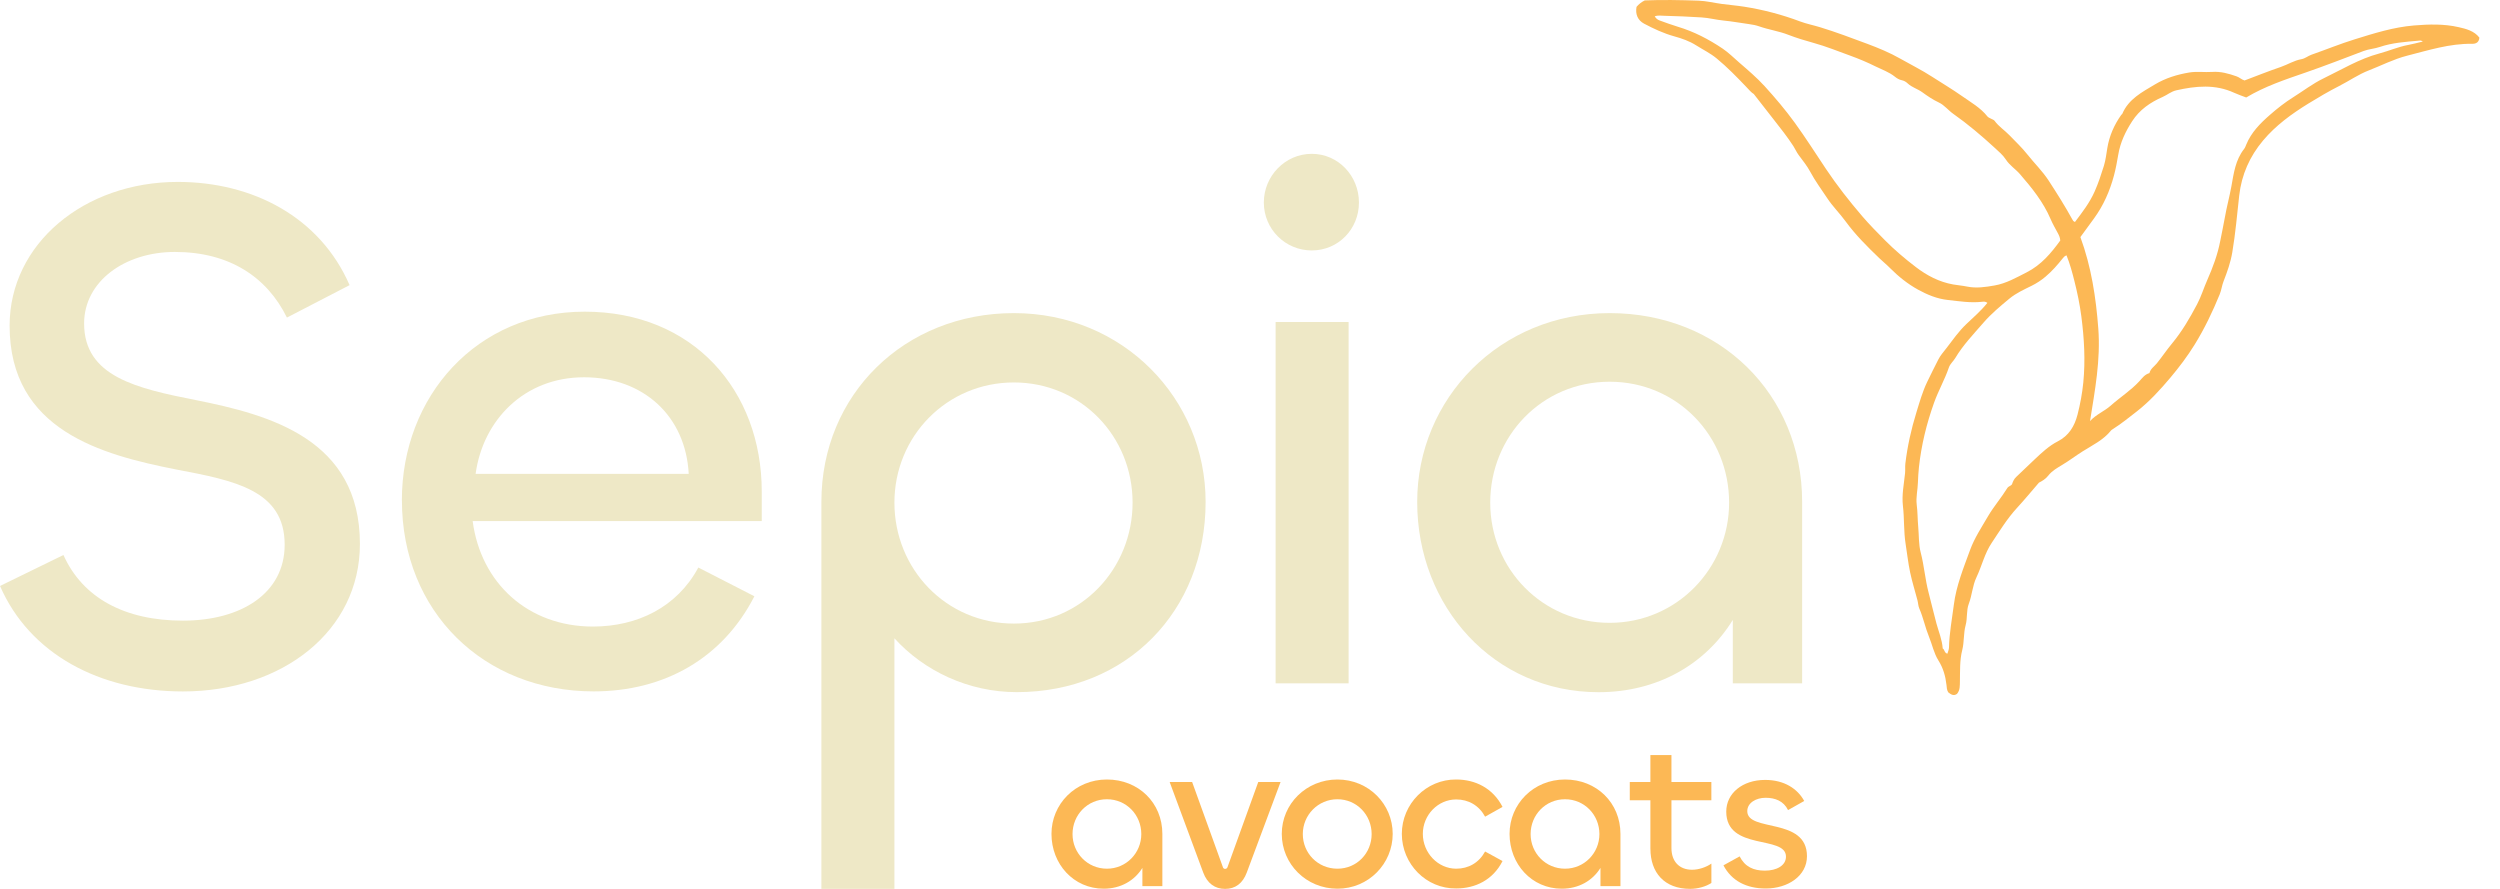 <svg width="90" height="32" viewBox="0 0 90 32" fill="none" xmlns="http://www.w3.org/2000/svg">
<path d="M71.544 10.901C71.478 10.85 71.408 10.857 71.347 10.865C70.936 10.911 70.535 10.844 70.128 10.8C69.731 10.757 69.385 10.61 69.051 10.428C68.678 10.223 68.344 9.955 68.044 9.653C67.921 9.528 67.784 9.418 67.658 9.297C67.223 8.879 66.797 8.457 66.439 7.966C66.234 7.684 65.979 7.435 65.786 7.143C65.576 6.825 65.346 6.518 65.165 6.177C65.053 5.967 64.895 5.776 64.751 5.58C64.675 5.477 64.628 5.363 64.561 5.259C64.346 4.929 64.103 4.621 63.86 4.312C63.628 4.014 63.396 3.718 63.136 3.384C63.052 3.338 62.962 3.23 62.864 3.127C62.524 2.771 62.182 2.418 61.798 2.102C61.568 1.913 61.307 1.788 61.061 1.632C60.82 1.479 60.549 1.384 60.272 1.308C59.891 1.202 59.533 1.035 59.186 0.851C58.959 0.73 58.867 0.513 58.915 0.247C58.995 0.153 59.09 0.073 59.212 0.015C59.851 -0.012 60.499 0.002 61.144 0.024C61.425 0.033 61.706 0.104 61.987 0.142C62.258 0.178 62.532 0.2 62.802 0.243C63.486 0.352 64.153 0.527 64.804 0.772C65.033 0.858 65.281 0.906 65.519 0.979C66.096 1.154 66.658 1.369 67.223 1.578C67.629 1.73 68.031 1.896 68.407 2.11C68.79 2.328 69.186 2.523 69.557 2.764C69.91 2.993 70.276 3.208 70.619 3.45C70.942 3.678 71.296 3.874 71.548 4.193C71.577 4.23 71.632 4.247 71.675 4.272C71.719 4.297 71.777 4.312 71.805 4.349C71.953 4.555 72.167 4.689 72.34 4.869C72.558 5.096 72.79 5.312 72.983 5.557C73.235 5.876 73.53 6.16 73.752 6.502C74.048 6.958 74.338 7.416 74.6 7.893C74.62 7.93 74.637 7.969 74.699 7.991C74.96 7.645 75.227 7.302 75.409 6.89C75.542 6.59 75.642 6.283 75.74 5.971C75.804 5.76 75.829 5.543 75.864 5.328C75.936 4.89 76.11 4.496 76.365 4.136C76.375 4.122 76.395 4.115 76.401 4.101C76.629 3.561 77.118 3.316 77.582 3.037C77.962 2.81 78.376 2.684 78.807 2.611C79.082 2.564 79.36 2.608 79.637 2.589C79.946 2.567 80.233 2.649 80.52 2.75C80.619 2.784 80.688 2.86 80.803 2.897C81.228 2.738 81.663 2.562 82.105 2.412C82.358 2.325 82.586 2.177 82.853 2.13C82.984 2.107 83.087 2.014 83.217 1.968C83.738 1.786 84.25 1.576 84.778 1.413C85.473 1.197 86.168 0.978 86.901 0.917C87.441 0.872 87.984 0.856 88.513 0.978C88.78 1.039 89.072 1.111 89.258 1.355C89.243 1.523 89.139 1.58 88.999 1.577C88.188 1.564 87.427 1.809 86.656 2.005C86.174 2.128 85.734 2.357 85.275 2.535C84.903 2.679 84.568 2.914 84.21 3.096C83.829 3.29 83.462 3.506 83.098 3.73C82.496 4.102 81.927 4.514 81.47 5.059C80.99 5.63 80.697 6.287 80.612 7.037C80.535 7.72 80.477 8.407 80.362 9.087C80.302 9.443 80.182 9.784 80.051 10.118C79.988 10.276 79.973 10.441 79.909 10.597C79.653 11.223 79.364 11.829 79.006 12.408C78.746 12.829 78.45 13.219 78.136 13.593C77.77 14.027 77.388 14.448 76.936 14.803C76.648 15.029 76.363 15.256 76.055 15.453C76.033 15.466 76.01 15.48 75.996 15.499C75.722 15.841 75.328 16.027 74.972 16.251C74.725 16.406 74.494 16.584 74.243 16.734C74.068 16.84 73.871 16.949 73.735 17.125C73.642 17.246 73.508 17.323 73.402 17.375C73.124 17.697 72.876 17.999 72.609 18.288C72.257 18.671 71.988 19.114 71.701 19.544C71.445 19.925 71.347 20.374 71.154 20.78C71.007 21.088 70.996 21.425 70.876 21.738C70.784 21.979 70.833 22.253 70.763 22.506C70.683 22.799 70.715 23.108 70.641 23.401C70.546 23.772 70.565 24.148 70.557 24.524C70.553 24.682 70.567 24.845 70.451 24.981C70.327 25.067 70.232 24.998 70.136 24.923C70.085 24.841 70.082 24.746 70.073 24.655C70.038 24.343 69.954 24.047 69.785 23.78C69.617 23.515 69.561 23.205 69.443 22.921C69.307 22.588 69.238 22.232 69.093 21.901C69.054 21.811 69.054 21.704 69.028 21.608C68.941 21.273 68.835 20.941 68.764 20.602C68.693 20.267 68.657 19.927 68.603 19.588C68.53 19.133 68.559 18.669 68.505 18.212C68.459 17.817 68.542 17.428 68.582 17.037C68.594 16.92 68.579 16.805 68.593 16.687C68.668 16.061 68.804 15.45 68.99 14.848C69.104 14.479 69.208 14.107 69.375 13.757C69.504 13.485 69.642 13.216 69.778 12.946C69.853 12.795 69.968 12.668 70.069 12.537C70.297 12.241 70.508 11.934 70.786 11.669C71.041 11.426 71.316 11.191 71.543 10.907L71.544 10.901ZM59.567 0.582C59.62 0.679 59.685 0.715 59.755 0.74C59.969 0.816 60.181 0.896 60.397 0.961C60.981 1.136 61.513 1.412 62.017 1.751C62.233 1.897 62.414 2.081 62.61 2.25C62.925 2.523 63.246 2.795 63.527 3.103C63.908 3.522 64.276 3.956 64.61 4.416C65.003 4.958 65.362 5.524 65.734 6.081C66.133 6.678 66.578 7.244 67.047 7.791C67.303 8.088 67.578 8.367 67.855 8.646C68.204 8.997 68.58 9.317 68.97 9.614C69.364 9.916 69.809 10.152 70.316 10.241C70.481 10.27 70.649 10.282 70.811 10.316C71.148 10.385 71.475 10.335 71.805 10.277C72.226 10.203 72.587 9.993 72.961 9.804C73.488 9.536 73.845 9.106 74.17 8.658C74.161 8.546 74.124 8.472 74.084 8.397C73.993 8.227 73.896 8.061 73.82 7.883C73.559 7.273 73.15 6.767 72.721 6.271C72.561 6.086 72.347 5.954 72.215 5.749C72.105 5.579 71.951 5.453 71.809 5.321C71.335 4.885 70.844 4.469 70.316 4.097C70.137 3.971 69.996 3.783 69.806 3.694C69.584 3.59 69.386 3.455 69.192 3.314C69.027 3.197 68.827 3.144 68.68 3.006C68.615 2.945 68.545 2.904 68.463 2.888C68.368 2.868 68.289 2.82 68.218 2.763C68.007 2.593 67.752 2.506 67.514 2.389C67.223 2.244 66.923 2.118 66.615 2.006C66.175 1.847 65.743 1.67 65.29 1.545C64.984 1.461 64.675 1.367 64.382 1.254C64.038 1.119 63.673 1.07 63.327 0.948C63.219 0.91 63.09 0.883 62.966 0.868C62.66 0.827 62.357 0.769 62.05 0.74C61.783 0.715 61.523 0.643 61.257 0.627C60.807 0.598 60.357 0.58 59.908 0.568C59.802 0.564 59.692 0.545 59.564 0.587L59.567 0.582ZM80.861 3.509C80.698 3.445 80.561 3.401 80.432 3.341C79.747 3.025 79.051 3.093 78.345 3.252C78.156 3.295 78.019 3.419 77.852 3.492C77.409 3.686 77.028 3.947 76.757 4.365C76.518 4.735 76.332 5.125 76.259 5.559C76.216 5.815 76.169 6.069 76.102 6.321C75.954 6.876 75.726 7.393 75.388 7.859C75.227 8.082 75.062 8.305 74.894 8.535C75.286 9.602 75.454 10.702 75.539 11.829C75.624 12.96 75.418 14.05 75.241 15.16C75.457 14.92 75.751 14.81 75.984 14.604C76.319 14.305 76.703 14.063 77.011 13.73C77.117 13.616 77.21 13.478 77.38 13.432C77.418 13.272 77.555 13.193 77.648 13.078C77.836 12.844 78.004 12.593 78.196 12.362C78.554 11.929 78.835 11.447 79.095 10.954C79.243 10.675 79.335 10.367 79.463 10.078C79.663 9.625 79.834 9.168 79.928 8.678C79.983 8.391 80.047 8.104 80.097 7.817C80.162 7.444 80.263 7.08 80.33 6.708C80.414 6.241 80.475 5.758 80.787 5.363C80.823 5.319 80.842 5.26 80.865 5.206C81.044 4.766 81.373 4.436 81.717 4.136C81.98 3.905 82.258 3.687 82.558 3.499C82.919 3.272 83.261 3.009 83.642 2.824C84.304 2.504 84.935 2.118 85.656 1.925C86.003 1.833 86.336 1.685 86.692 1.619C86.866 1.587 87.037 1.539 87.222 1.495C87.16 1.447 87.109 1.46 87.059 1.465C86.591 1.508 86.12 1.538 85.674 1.69C85.481 1.756 85.28 1.764 85.09 1.836C84.394 2.099 83.7 2.37 82.996 2.613C82.266 2.865 81.535 3.107 80.861 3.511V3.509ZM74.393 9.193C74.318 9.22 74.29 9.263 74.258 9.301C74.07 9.537 73.871 9.765 73.64 9.959C73.487 10.089 73.32 10.198 73.139 10.288C72.862 10.425 72.579 10.552 72.338 10.751C72.009 11.024 71.68 11.297 71.399 11.623C71.043 12.034 70.666 12.425 70.387 12.894C70.318 13.009 70.206 13.097 70.161 13.226C70.013 13.663 69.781 14.063 69.626 14.499C69.356 15.255 69.168 16.022 69.082 16.818C69.063 17.001 69.051 17.187 69.045 17.368C69.038 17.636 68.969 17.902 69.002 18.168C69.037 18.434 69.031 18.701 69.056 18.968C69.085 19.277 69.068 19.597 69.146 19.893C69.271 20.369 69.304 20.86 69.43 21.336C69.528 21.706 69.612 22.08 69.713 22.45C69.792 22.74 69.914 23.021 69.938 23.347C70.009 23.378 69.991 23.505 70.106 23.533C70.128 23.457 70.161 23.39 70.164 23.311C70.175 22.791 70.274 22.281 70.339 21.767C70.426 21.08 70.689 20.443 70.923 19.799C71.081 19.366 71.339 18.98 71.571 18.581C71.779 18.227 72.048 17.92 72.262 17.572C72.305 17.501 72.391 17.495 72.431 17.437C72.464 17.335 72.504 17.245 72.581 17.172C72.805 16.961 73.025 16.746 73.25 16.535C73.506 16.294 73.766 16.049 74.08 15.889C74.482 15.683 74.683 15.341 74.79 14.931C74.888 14.55 74.96 14.161 74.999 13.769C75.077 12.972 75.031 12.177 74.928 11.386C74.872 10.954 74.783 10.529 74.676 10.106C74.598 9.796 74.516 9.492 74.393 9.189V9.193Z" fill="#FCB855"/>
<path d="M0 21.095L2.284 19.98C2.974 21.521 4.487 22.343 6.584 22.343C8.681 22.343 10.248 21.362 10.248 19.609C10.248 17.645 8.442 17.3 6.345 16.902C3.665 16.371 0.346 15.495 0.346 11.725C0.346 8.779 3.027 6.549 6.399 6.549C9.108 6.549 11.523 7.823 12.585 10.265L10.329 11.433C9.612 9.974 8.259 9.07 6.294 9.07C4.488 9.07 3.028 10.132 3.028 11.645C3.028 13.556 4.913 13.982 7.064 14.406C9.718 14.937 12.957 15.813 12.957 19.582C12.957 22.715 10.17 24.892 6.585 24.892C3.586 24.892 1.063 23.539 0.001 21.095H0Z" fill="#EEE8C6"/>
<path d="M14.467 18.016C14.467 14.272 17.148 11.22 21.051 11.22C24.955 11.22 27.423 14.059 27.423 17.697V18.759H17.016C17.308 20.989 19.007 22.556 21.344 22.556C22.937 22.556 24.37 21.865 25.14 20.431L27.158 21.466C26.016 23.696 23.919 24.89 21.371 24.89C17.415 24.89 14.469 22.023 14.469 18.015L14.467 18.016ZM24.794 17.06C24.687 14.99 23.174 13.582 21.024 13.582C18.873 13.582 17.386 15.123 17.122 17.06H24.794Z" fill="#EEE8C6"/>
<path d="M29.57 31.999V18.068C29.57 14.193 32.57 11.272 36.5 11.272C40.429 11.272 43.402 14.352 43.402 18.068C43.402 21.997 40.562 24.917 36.606 24.917C34.854 24.917 33.261 24.148 32.199 22.979V31.999H29.572H29.57ZM40.773 18.095C40.773 15.706 38.915 13.768 36.5 13.768C34.084 13.768 32.199 15.706 32.199 18.095C32.199 20.484 34.057 22.449 36.5 22.449C38.942 22.449 40.773 20.458 40.773 18.095Z" fill="#EEE8C6"/>
<path d="M45.498 7.291C45.498 6.335 46.268 5.538 47.223 5.538C48.179 5.538 48.922 6.334 48.922 7.291C48.922 8.248 48.179 9.016 47.223 9.016C46.268 9.016 45.498 8.246 45.498 7.291ZM48.55 11.592V24.6H45.922V11.592H48.55Z" fill="#EEE8C6"/>
<path d="M51.019 18.068C51.019 14.352 53.992 11.272 57.948 11.272C61.904 11.272 64.877 14.193 64.877 18.068V24.6H62.381V22.317C61.399 23.91 59.673 24.919 57.55 24.919C53.779 24.919 51.019 21.839 51.019 18.07V18.068ZM62.248 18.095C62.248 15.706 60.39 13.742 57.948 13.742C55.506 13.742 53.648 15.706 53.648 18.095C53.648 20.484 55.532 22.422 57.948 22.422C60.363 22.422 62.248 20.458 62.248 18.095Z" fill="#EEE8C6"/>
<path d="M37.853 30.02C37.853 28.949 38.709 28.062 39.849 28.062C40.989 28.062 41.845 28.903 41.845 30.02V31.901H41.126V31.244C40.843 31.703 40.345 31.993 39.734 31.993C38.648 31.993 37.853 31.106 37.853 30.02ZM41.087 30.027C41.087 29.339 40.552 28.773 39.849 28.773C39.147 28.773 38.611 29.339 38.611 30.027C38.611 30.715 39.154 31.273 39.849 31.273C40.544 31.273 41.087 30.708 41.087 30.027Z" fill="#FCB855"/>
<path d="M42.106 28.153H42.917L44.019 31.204C44.026 31.242 44.057 31.281 44.102 31.281C44.156 31.281 44.186 31.242 44.195 31.204L45.297 28.153H46.1L44.884 31.411C44.739 31.801 44.472 32 44.104 32C43.736 32 43.461 31.801 43.316 31.411L42.108 28.153H42.106Z" fill="#FCB855"/>
<path d="M46.144 30.02C46.144 28.942 47.024 28.062 48.148 28.062C49.273 28.062 50.137 28.949 50.137 30.02C50.137 31.09 49.273 31.993 48.148 31.993C47.024 31.993 46.144 31.106 46.144 30.02ZM49.379 30.027C49.379 29.339 48.843 28.773 48.147 28.773C47.452 28.773 46.901 29.339 46.901 30.027C46.901 30.715 47.444 31.273 48.147 31.273C48.851 31.273 49.379 30.708 49.379 30.027Z" fill="#FCB855"/>
<path d="M50.466 30.02C50.466 28.942 51.346 28.053 52.423 28.062C53.112 28.062 53.747 28.375 54.091 29.049L53.464 29.4C53.242 28.994 52.867 28.78 52.423 28.78C51.765 28.78 51.222 29.339 51.222 30.02C51.222 30.701 51.765 31.273 52.423 31.273C52.867 31.273 53.242 31.059 53.464 30.654L54.091 30.998C53.747 31.679 53.112 31.984 52.423 31.984C51.346 32 50.466 31.105 50.466 30.018V30.02Z" fill="#FCB855"/>
<path d="M54.344 30.02C54.344 28.949 55.2 28.062 56.34 28.062C57.48 28.062 58.336 28.903 58.336 30.02V31.901H57.617V31.244C57.334 31.703 56.837 31.993 56.225 31.993C55.139 31.993 54.344 31.106 54.344 30.02ZM57.579 30.027C57.579 29.339 57.043 28.773 56.34 28.773C55.638 28.773 55.102 29.339 55.102 30.027C55.102 30.715 55.645 31.273 56.34 31.273C57.036 31.273 57.579 30.708 57.579 30.027Z" fill="#FCB855"/>
<path d="M59.414 30.554V28.81H58.672V28.153H59.414V27.182H60.172V28.153H61.609V28.81H60.172V30.53C60.172 31.019 60.462 31.311 60.914 31.311C61.158 31.311 61.426 31.218 61.61 31.089V31.785C61.42 31.915 61.121 31.999 60.845 31.999C59.913 31.999 59.415 31.41 59.415 30.553L59.414 30.554Z" fill="#FCB855"/>
<path d="M62.046 31.151L62.627 30.83C62.818 31.205 63.125 31.343 63.537 31.343C63.949 31.343 64.295 31.167 64.295 30.838C64.295 30.051 62.145 30.648 62.145 29.218C62.145 28.561 62.727 28.077 63.544 28.077C64.24 28.077 64.714 28.399 64.952 28.835L64.37 29.163C64.21 28.835 63.904 28.72 63.56 28.72C63.216 28.72 62.902 28.903 62.902 29.202C62.902 29.967 65.051 29.408 65.051 30.823C65.051 31.534 64.363 31.986 63.567 31.986C62.87 31.986 62.336 31.71 62.044 31.152L62.046 31.151Z" fill="#FCB855"/>
</svg>
